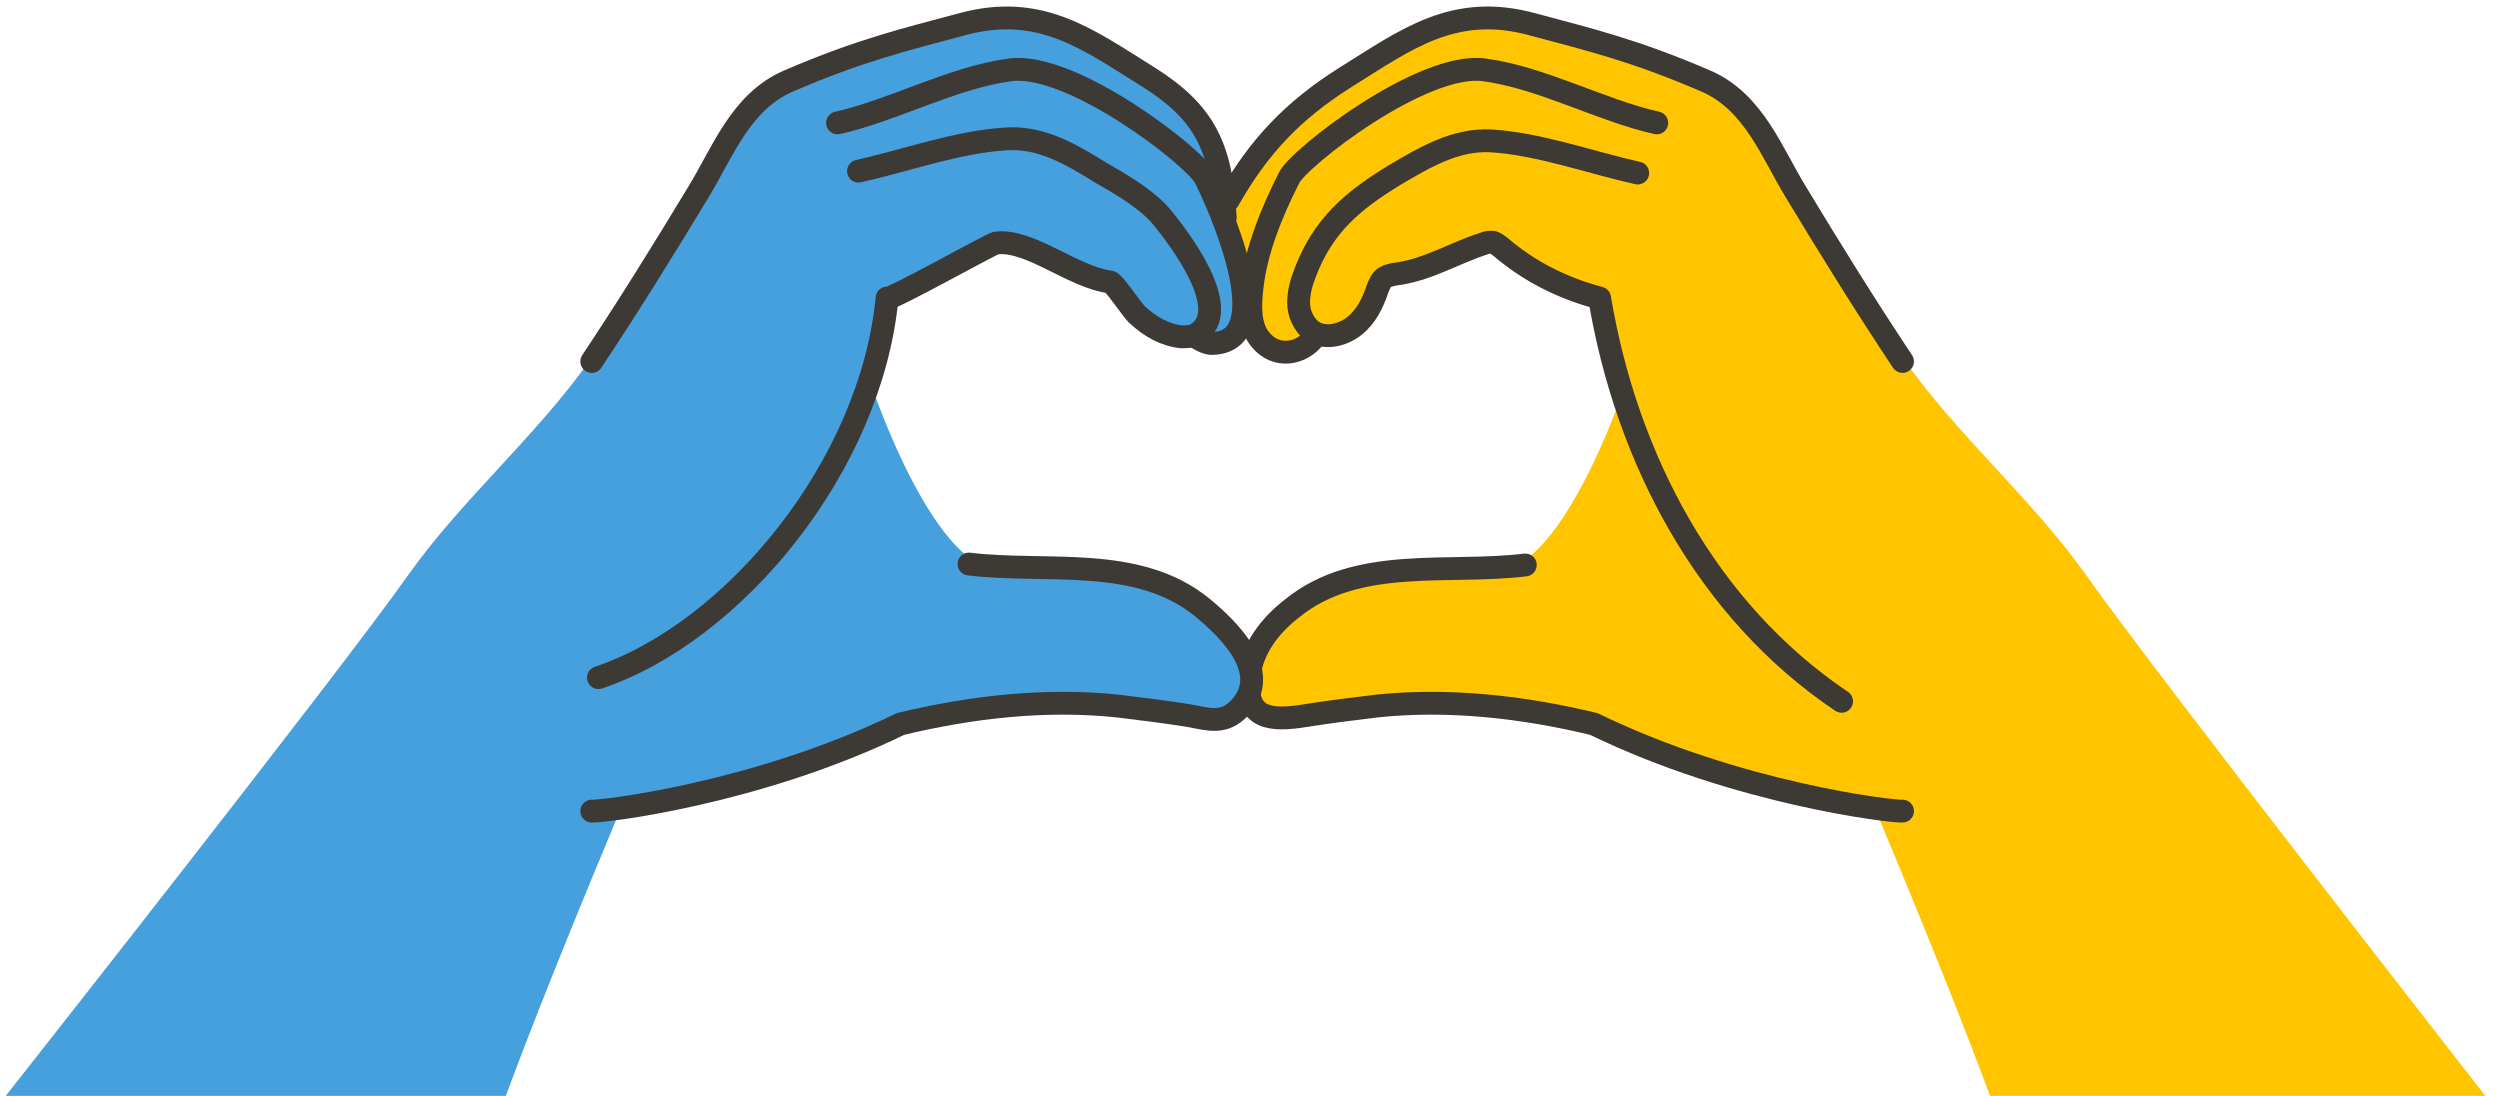 <?xml version="1.0" encoding="UTF-8"?> <svg xmlns="http://www.w3.org/2000/svg" width="219" height="96" viewBox="0 0 219 96" fill="none"><path d="M218.5 97C218.5 97 188.525 58.614 182.767 50.404C177.927 43.604 171.502 38.214 166.662 31.331C163.157 26.438 159.653 21.628 156.899 16.321C153.728 10.184 151.558 7.282 141.545 4.131C137.79 2.97 129.779 0.648 125.857 2.389C119.264 5.292 113.423 9.023 109.084 14.911C108.083 16.238 107.415 17.814 107.498 19.472C107.582 20.799 107.999 22.292 108.583 23.453C108.834 24.033 109.251 24.614 109.501 25.277C110.336 27.848 109.418 31.082 113.006 30.833C114.258 30.75 114.091 29.672 115.342 29.507C117.345 29.258 118.931 28.843 119.598 27.765C121.601 24.199 121.601 24.199 125.857 23.121C126.691 22.872 130.446 21.96 130.863 21.131C130.863 21.131 138.958 26.355 140.126 26.355C140.21 30.004 142.129 34.399 142.129 34.399C142.129 34.399 136.621 50.57 130.78 49.99C124.939 49.409 113.674 50.902 110.419 56.956C107.248 63.01 109.835 63.922 115.342 62.761C120.85 61.6 137.122 61.6 139.709 63.59C142.296 65.58 162.657 71.302 164.409 71.219C176.342 99.747 176.926 103.893 176.926 103.893L218.5 97Z" fill="#FFC500"></path><path d="M143.464 15.16C139.375 14.248 134.786 12.589 130.613 12.341C127.526 12.175 124.856 13.75 122.185 15.326C118.514 17.565 115.927 19.721 114.341 23.867C114.008 24.697 113.757 25.609 113.757 26.521C113.757 27.433 114.174 28.346 114.842 28.926C115.927 29.755 117.512 29.424 118.597 28.594C119.682 27.765 120.266 26.521 120.683 25.277C120.85 24.863 121.017 24.448 121.351 24.282C121.601 24.116 121.852 24.116 122.102 24.033C125.022 23.702 127.442 22.126 130.113 21.297C130.28 21.214 130.53 21.214 130.697 21.214C130.947 21.214 131.198 21.463 131.448 21.628C133.951 23.785 136.955 25.277 140.126 26.107C142.463 40.121 149.472 53.473 161.322 61.434" stroke="#3D3935" stroke-width="2" stroke-miterlimit="10" stroke-linecap="round" stroke-linejoin="round"></path><path d="M145.133 10.765C140.293 9.687 135.036 6.784 130.029 6.121C124.605 5.375 113.757 13.833 112.923 15.575C111.421 18.56 110.002 21.96 109.668 25.277C109.501 26.687 109.418 28.595 110.419 29.756C111.754 31.414 114.007 31.082 115.176 29.507" stroke="#3D3935" stroke-width="2" stroke-miterlimit="10" stroke-linecap="round" stroke-linejoin="round"></path><path d="M166.662 31.663C163.407 26.77 160.32 21.794 157.316 16.819C155.23 13.418 153.644 8.94 149.472 7.116C143.13 4.379 139.208 3.467 134.284 2.14C127.358 0.233 123.186 3.467 117.846 6.784C113.256 9.687 110.252 12.838 107.582 17.565" stroke="#3D3935" stroke-width="2" stroke-miterlimit="10" stroke-linecap="round" stroke-linejoin="round"></path><path d="M166.662 71.053C165.911 71.136 152.226 69.561 139.626 63.424C133.451 61.931 126.942 61.185 120.6 61.849C118.597 62.097 116.511 62.346 114.425 62.678C111.421 63.175 109.001 63.092 109.418 59.278C109.668 56.79 111.337 54.717 113.173 53.307C118.847 48.663 126.858 50.322 133.617 49.492" stroke="#3D3935" stroke-width="2" stroke-miterlimit="10" stroke-linecap="round" stroke-linejoin="round"></path><path d="M0.5 96C0.5 96 29.976 58.614 35.733 50.404C40.573 43.604 46.999 38.214 51.839 31.331C55.343 26.438 58.848 21.628 61.602 16.321C64.773 10.184 66.942 7.282 76.956 4.131C80.711 2.97 88.722 0.648 92.644 2.389C97.317 4.379 105.995 8.194 106.997 16.072C107.664 19.224 108.248 22.623 108.165 25.858C108.165 26.77 108.332 28.843 107.497 29.507C106.83 30.087 105.411 29.59 104.577 29.424C102.324 29.009 100.404 28.263 98.903 26.604C96.566 24.033 88.305 21.794 87.888 20.965C87.888 20.965 78.875 26.189 77.707 26.189C77.624 29.838 76.539 34.316 76.539 34.316C76.539 34.316 82.046 50.487 87.888 49.907C93.729 49.326 104.994 50.819 108.248 56.873C111.419 62.927 108.833 63.839 103.325 62.678C97.818 61.517 81.546 61.517 78.959 63.507C76.372 65.497 56.011 71.219 54.259 71.137C42.326 99.664 41.742 103.81 41.742 103.81L0.5 96Z" fill="#46A0DE"></path><path d="M52.423 59.361C64.272 55.38 76.288 40.868 77.707 26.107C77.624 26.521 86.803 21.38 87.22 21.297C90.14 20.882 93.979 24.282 97.233 24.697C97.567 24.697 99.236 27.268 99.653 27.599C100.738 28.595 101.99 29.341 103.492 29.507C103.909 29.507 104.41 29.507 104.827 29.258C108.165 27.185 103.242 20.799 101.74 18.975C100.488 17.482 98.235 16.155 96.482 15.16C93.812 13.502 91.142 11.926 88.054 12.175C83.882 12.424 79.292 14.082 75.204 14.994" stroke="#3D3935" stroke-width="2" stroke-miterlimit="10" stroke-linecap="round" stroke-linejoin="round"></path><path d="M73.368 10.765C78.208 9.687 83.465 6.784 88.472 6.121C93.896 5.375 104.744 13.833 105.578 15.575C106.58 17.565 112.337 30.087 106.079 30.087C106.079 30.087 105.578 30.087 104.744 29.507" stroke="#3D3935" stroke-width="2" stroke-miterlimit="10" stroke-linecap="round" stroke-linejoin="round"></path><path d="M51.839 31.663C55.093 26.77 58.181 21.794 61.185 16.819C63.271 13.418 64.856 8.94 69.029 7.116C75.371 4.379 79.293 3.467 84.216 2.14C91.142 0.233 95.314 3.467 100.655 6.784C105.495 9.853 106.997 12.838 107.331 19.058" stroke="#3D3935" stroke-width="2" stroke-miterlimit="10" stroke-linecap="round" stroke-linejoin="round"></path><path d="M51.839 71.053C52.59 71.136 66.275 69.561 78.875 63.424C85.05 61.931 91.559 61.185 97.901 61.848C99.904 62.097 101.99 62.346 104.076 62.678C105.912 63.009 107.247 63.507 108.666 61.931C111.419 58.863 107.748 55.214 105.328 53.224C99.653 48.58 91.643 50.238 84.883 49.409" stroke="#3D3935" stroke-width="2" stroke-miterlimit="10" stroke-linecap="round" stroke-linejoin="round"></path></svg> 